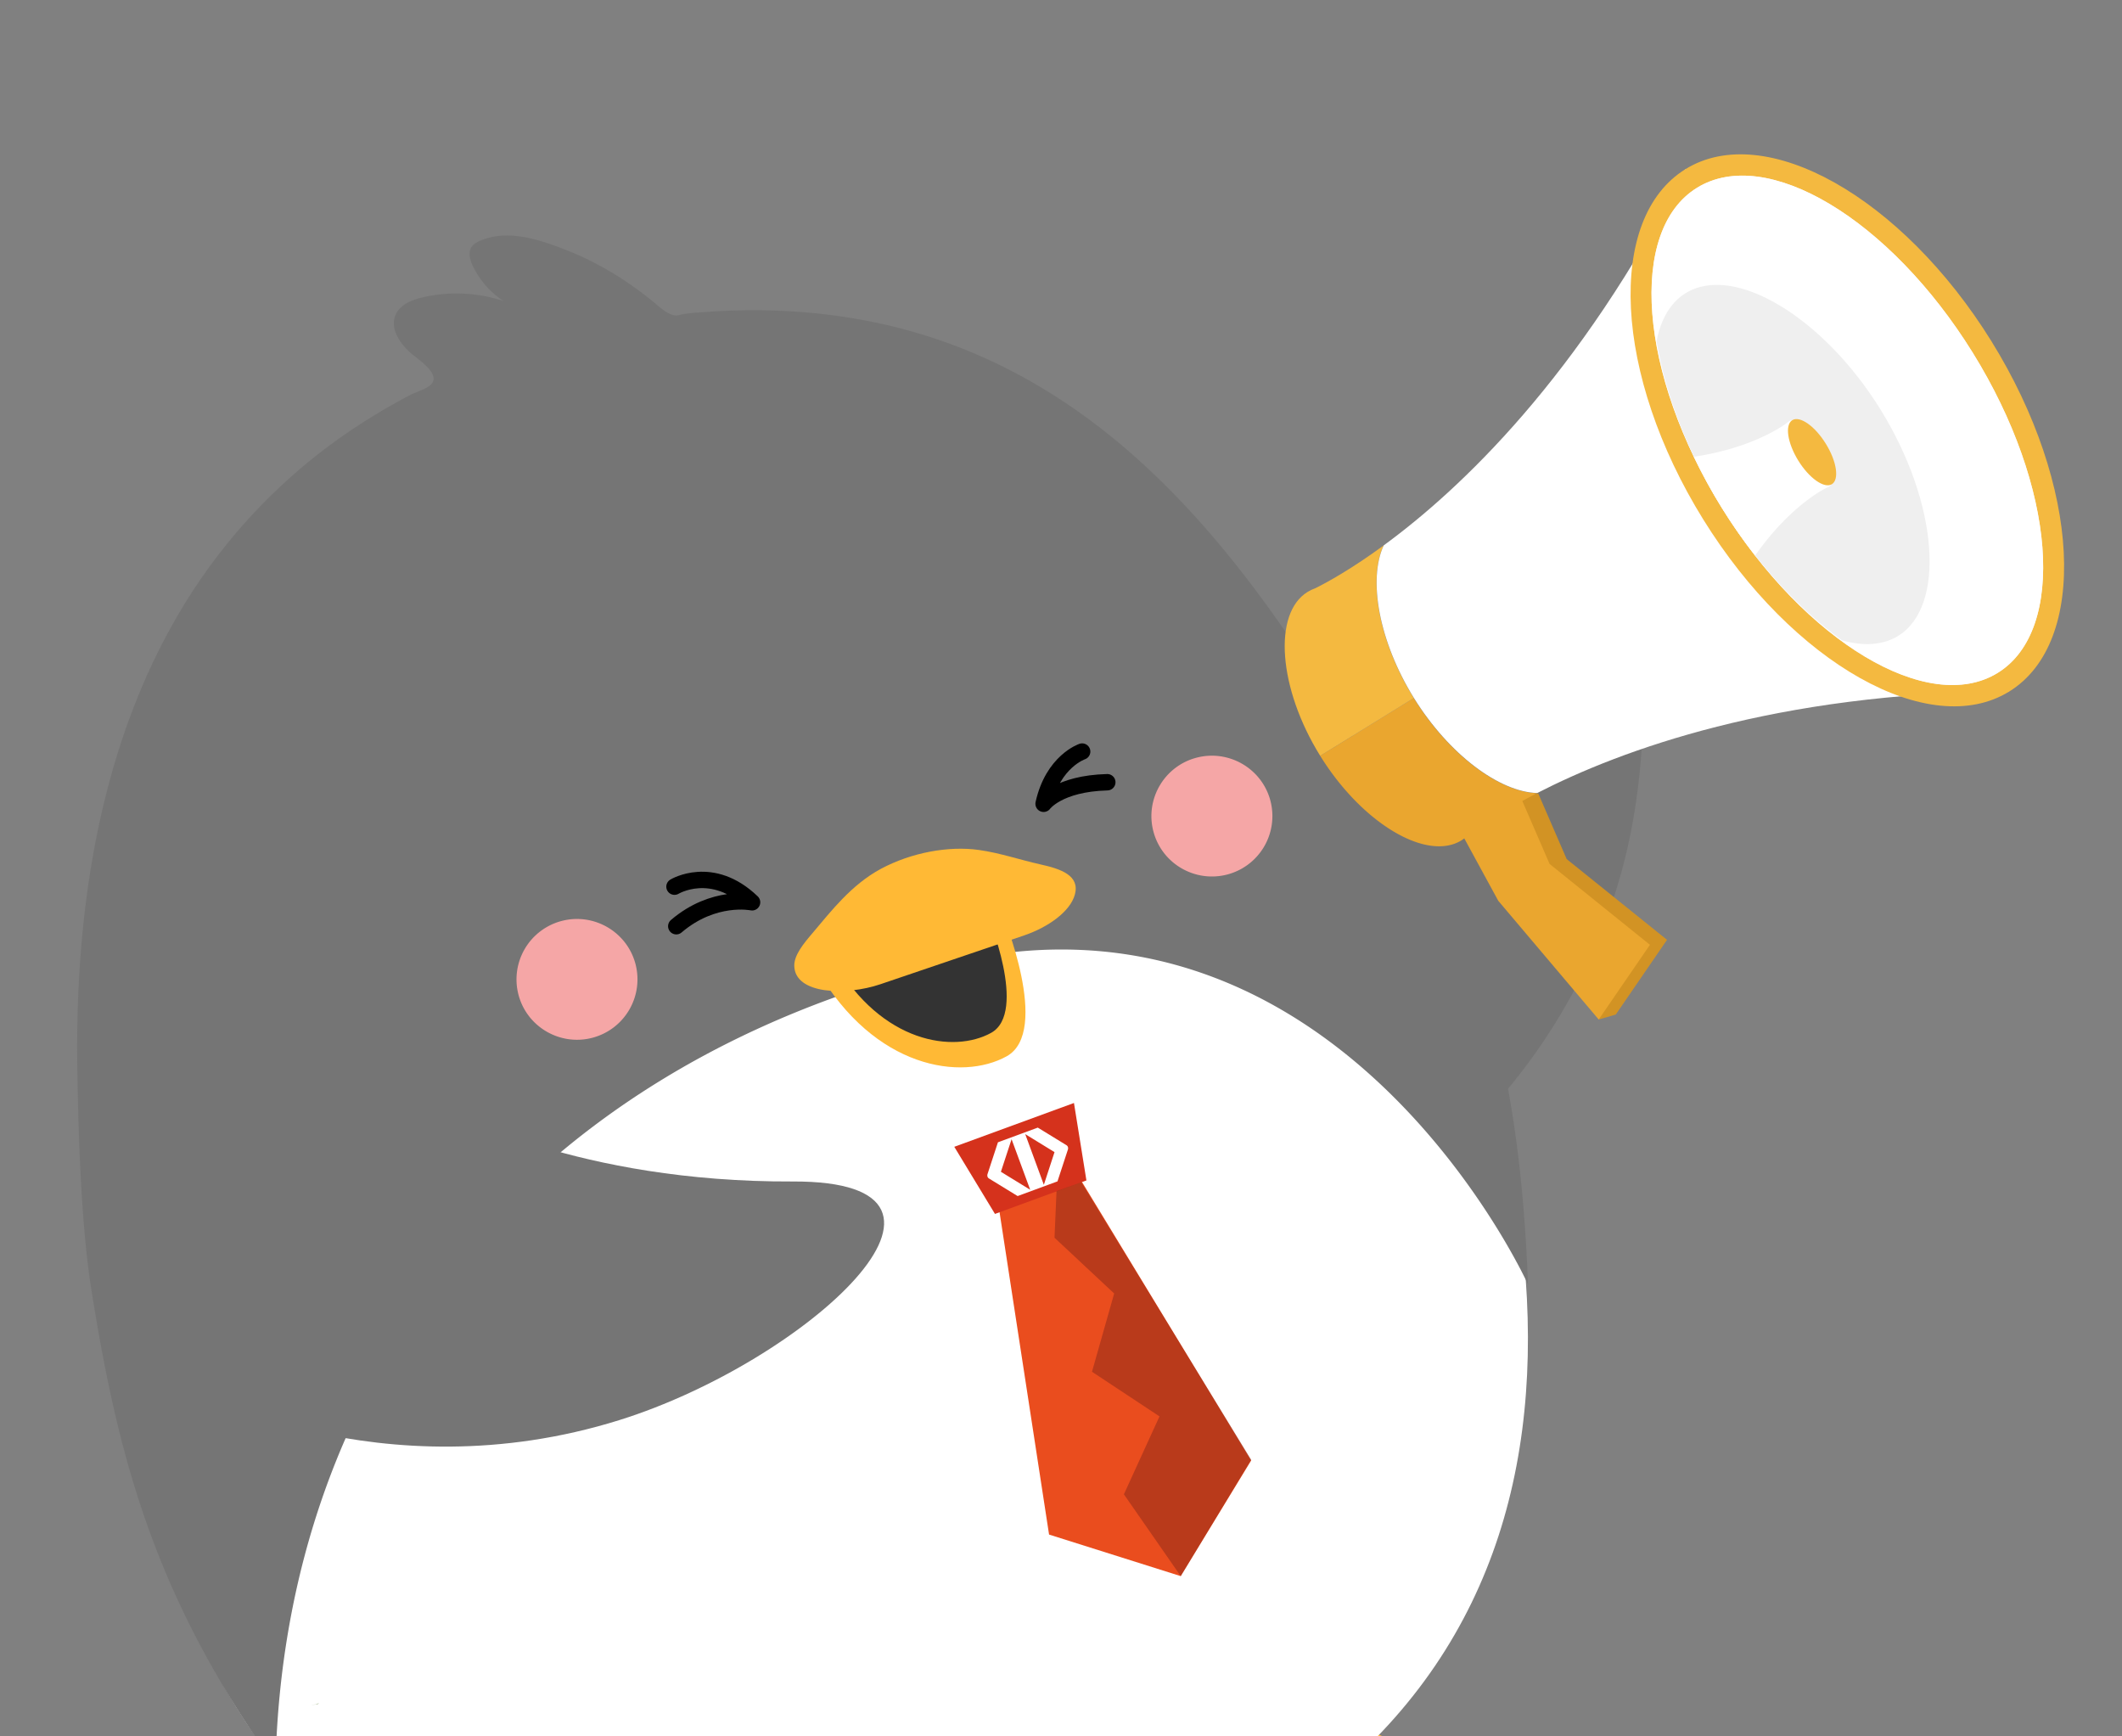 <svg width="220" height="180" fill="none" xmlns="http://www.w3.org/2000/svg"><rect width="100%" height="100%" fill="#808080" stroke="none"/><g clip-path="url(#a)"><path d="M134.5 177.845c4.734.246 9.518 2.197 13.687 4.419 3.197 1.706 11.387 9.34 3.172 10.396 5.841 7.794-6.739 9.611-11.645 7.426-4.673 19.798-24.693 1.755-26.217-6.8" fill="#FFB935"/><path fill-rule="evenodd" clip-rule="evenodd" d="M131.585 87.778s13.404-6.983 25.468-25.714c11.903-18.472 16.453 9.022 11.005 28.5-7.021 25.077-27.299 35.694-27.299 35.694" fill="#757575"/><path d="M9.648 131.081C3.844 89.202 18.44 79.003 51.359 63.906c-2.348-1.216 11.498 3.313 11.4.662 2.988-2.307-5.878-6.714-2.632-4.799 5.952 29.077 1.906 10.126 1.193 8.948-.7-1.166.64-3.044 1.426-4.149 1.107-1.558 3.69 2.602 5.559 3.02 5.607 1.252 3.012.172 7.107 4.197 38.17-4.774 57.993-17.367 73.697 23.431 17.363 45.108 14.953 90.227-46.975 106.146-61.916 15.92-85.858-22.412-92.486-70.281Z" fill="#fff"/><path d="M98.027 99.93c-43.667 10.69-68.593 42.934-69.466 83.144-12.408-17.392-16.245-31.557-19.073-49.28-1.094-6.825-1.377-16.46-1.476-23.37-.086-6.456.27-12.937 1.23-19.32.898-5.89 2.312-11.709 4.427-17.293 1.992-5.266 4.611-10.298 7.907-14.864A58.676 58.676 0 0 1 33.234 46.88a62.13 62.13 0 0 1 7.329-4.86c.664-.368 1.316-.749 2.004-1.093.627-.306 1.402-.515 1.968-.945 1.438-1.104-1.205-2.712-1.98-3.412-1.132-1.006-2.152-2.553-1.537-3.94.455-1.043 1.648-1.534 2.754-1.792 2.78-.662 5.73-.527 8.436.369a8.914 8.914 0 0 1-3.173-3.609c-.32-.65-.54-1.485-.098-2.062.221-.295.578-.466.922-.614 2.829-1.166 6.026-.098 8.706.945 3.358 1.301 6.395 3.155 9.174 5.425.64.528 1.463 1.35 2.337 1.412.233.012.455-.086.676-.123.885-.16 1.795-.196 2.693-.258 5.497-.38 11.03-.11 16.441.933 30.657 5.929 45.93 34.846 60.022 60.143 6.419 11.513 8.067 27.972 8.509 39.756 0 0-19.539-43.217-60.366-33.226h-.024Z" fill="#757575"/><path d="M103.917 94.738s5.091 12.2.443 14.765c-4.636 2.566-13.675 1.326-19.639-8.96l19.184-5.805h.012Z" fill="#FFB935"/><path d="M102.38 94.848s4.218 10.102.369 12.225c-3.85 2.124-11.326 1.093-16.257-7.413l15.888-4.812Z" fill="#333"/><path d="m106.204 96.96-14.928 5.069c-3.579 1.215-8.866 1.055-8.928-1.903-.025-1.105.947-2.295 1.882-3.388 1.906-2.246 4.02-5.02 7.107-6.677 3.148-1.681 6.997-2.393 10.145-1.951 2.251.319 4.23 1.019 6.382 1.497 2.116.467 4.095 1.142 3.579 3.106-.48 1.804-2.828 3.424-5.239 4.246Z" fill="#FFB935"/><path d="M119.571 86.158c.861 3.351 4.292 5.364 7.637 4.505a6.264 6.264 0 0 0 4.513-7.622c-.861-3.351-4.292-5.364-7.637-4.505-3.357.86-5.374 4.284-4.513 7.622ZM53.745 103.084c.86 3.351 4.292 5.364 7.637 4.505a6.263 6.263 0 0 0 4.512-7.622c-.86-3.351-4.291-5.364-7.636-4.505a6.263 6.263 0 0 0-4.513 7.622Z" fill="#F5A6A6"/><path d="m110.594 119.924 19.122 31.471-7.304 11.991-13.65-4.308-5.595-36.429 7.427-2.725Z" fill="#EA4D1E"/><path d="m103.154 125.84 9.481-3.473-1.291-8.028-12.407 4.542 4.217 6.959Z" fill="#D5321C"/><path d="M102.38 121.974a.355.355 0 0 0 .16.196l2.963 1.817 4.132-1.522 1.082-3.302a.453.453 0 0 0 0-.258.355.355 0 0 0-.16-.196l-2.963-1.817-4.132 1.522-1.082 3.302a.453.453 0 0 0 0 .258Zm3.91-4.406 3.038 1.865-1.107 3.388-1.931-5.253Zm-2.521 3.903 1.107-3.376 1.931 5.241-3.038-1.865Z" fill="#fff"/><path d="m32.151 176.802.603-.135s.061-.025.086-.037l.074-.024c.061 0 .123-.013.172 0" fill="#64843B"/><path d="M69.928 91.915s3.898-2.37 8.043 1.62c0 0-3.972-.835-7.858 2.48M112.193 77.91s-3.025 1.007-3.997 5.413c0 0 1.501-2.099 6.604-2.234" stroke="#000" stroke-width="1.7" stroke-linecap="round" stroke-linejoin="round"/><path d="m162.426 89.055-2.951-6.812-3.172.712-3.038 2.872 3.837 7.033 8.239 9.745.406 3.081 1.77-.515 5.313-7.745-10.404-8.371Z" fill="#D29324"/><path d="m157.704 82.746 2.951 6.812 10.404 8.383-5.313 7.745-10.415-12.31-3.837-7.046 3.038-2.872 3.172-.712Z" fill="#EAA62F"/><path d="m146.575 72.362-3.037 1.878-6.665 4.112c4.329 6.984 11.03 10.985 14.646 8.764a6.06 6.06 0 0 0 .738-.577c1.106-.823 3.455-2.443 7.107-4.32-3.898-.099-9.149-3.977-12.789-9.857Z" fill="#EAA62F"/><path d="M146.575 72.362c-3.64-5.879-4.771-12.298-3.123-15.82-3.32 2.43-5.817 3.804-7.046 4.418-.308.11-.591.245-.849.405-3.615 2.234-3.013 10.015 1.316 16.987l6.665-4.112 3.037-1.878Z" fill="#F4B940"/><path d="M143.452 56.541c7.87-5.756 20.327-17.441 31.283-39.007L191.521 44.6l16.785 27.064c-24.225.172-40.26 6.088-48.93 10.543-3.898-.098-9.149-3.977-12.788-9.856-3.64-5.88-4.772-12.298-3.124-15.821l-.012.012Z" fill="#fff"/><path d="M208.31 71.684c8.252-5.097 7.427-21.35-1.843-36.303-9.27-14.953-23.476-22.942-31.728-17.845-8.253 5.097-7.428 21.351 1.842 36.304 9.271 14.952 23.476 22.942 31.729 17.844Z" fill="#F4B940"/><path d="M207.113 69.754c7.184-4.438 6.029-19.292-2.58-33.179-8.61-13.886-21.413-21.546-28.597-17.108-7.184 4.437-6.029 19.292 2.58 33.178 8.609 13.886 21.412 21.546 28.597 17.108Z" fill="#EFEFEF"/><path d="M207.113 69.754c7.184-4.438 6.029-19.292-2.58-33.179-8.61-13.886-21.413-21.546-28.597-17.108-7.184 4.437-6.029 19.292 2.58 33.178 8.609 13.886 21.412 21.546 28.597 17.108Z" fill="#fff"/><path d="M174.76 30.385c-1.586.982-2.582 2.737-3.012 4.983.885 5.401 3.172 11.477 6.763 17.27 3.591 5.793 8.018 10.531 12.469 13.747 2.201.614 4.23.515 5.817-.467 4.98-3.08 4.144-13.808-1.82-23.443-5.964-9.635-15.224-15.17-20.204-12.09h-.013Z" fill="#EFEFEF"/><path d="M185.459 43.69a.996.996 0 0 0-.197.148c-.283.22-.91.638-1.869 1.129-1.599.822-4.169 1.84-7.772 2.38a53.246 53.246 0 0 0 2.89 5.291 54.417 54.417 0 0 0 3.455 4.946c2.091-2.97 4.144-4.811 5.596-5.879.873-.638 1.524-.994 1.844-1.154a.62.62 0 0 0 .221-.11c.947-.59.787-2.627-.344-4.456-1.131-1.828-2.89-2.884-3.837-2.295h.013Z" fill="#fff"/><path d="M186.442 47.753c1.132 1.829 2.693 2.921 3.48 2.442.787-.49.504-2.368-.627-4.197-1.131-1.83-2.693-2.921-3.48-2.443-.787.491-.504 2.37.627 4.198Z" fill="#F4B940"/><path fill-rule="evenodd" clip-rule="evenodd" d="M46.687 115.162s13.17 7.413 35.49 7.315c21.998-.098 1.389 18.681-17.955 24.732-24.889 7.782-44.86-3.412-44.86-3.412" fill="#757575"/><path opacity=".46" d="m109.537 123.471-.209 4.836 6.185 5.781-2.3 8.113 6.998 4.628-3.69 8.076 5.891 8.481 7.304-12.065-17.609-28.77-2.57.92Z" fill="#7E2318"/></g><defs><clipPath id="a"><path fill="#fff" d="M0 0h220v180H0z"/></clipPath></defs></svg>
